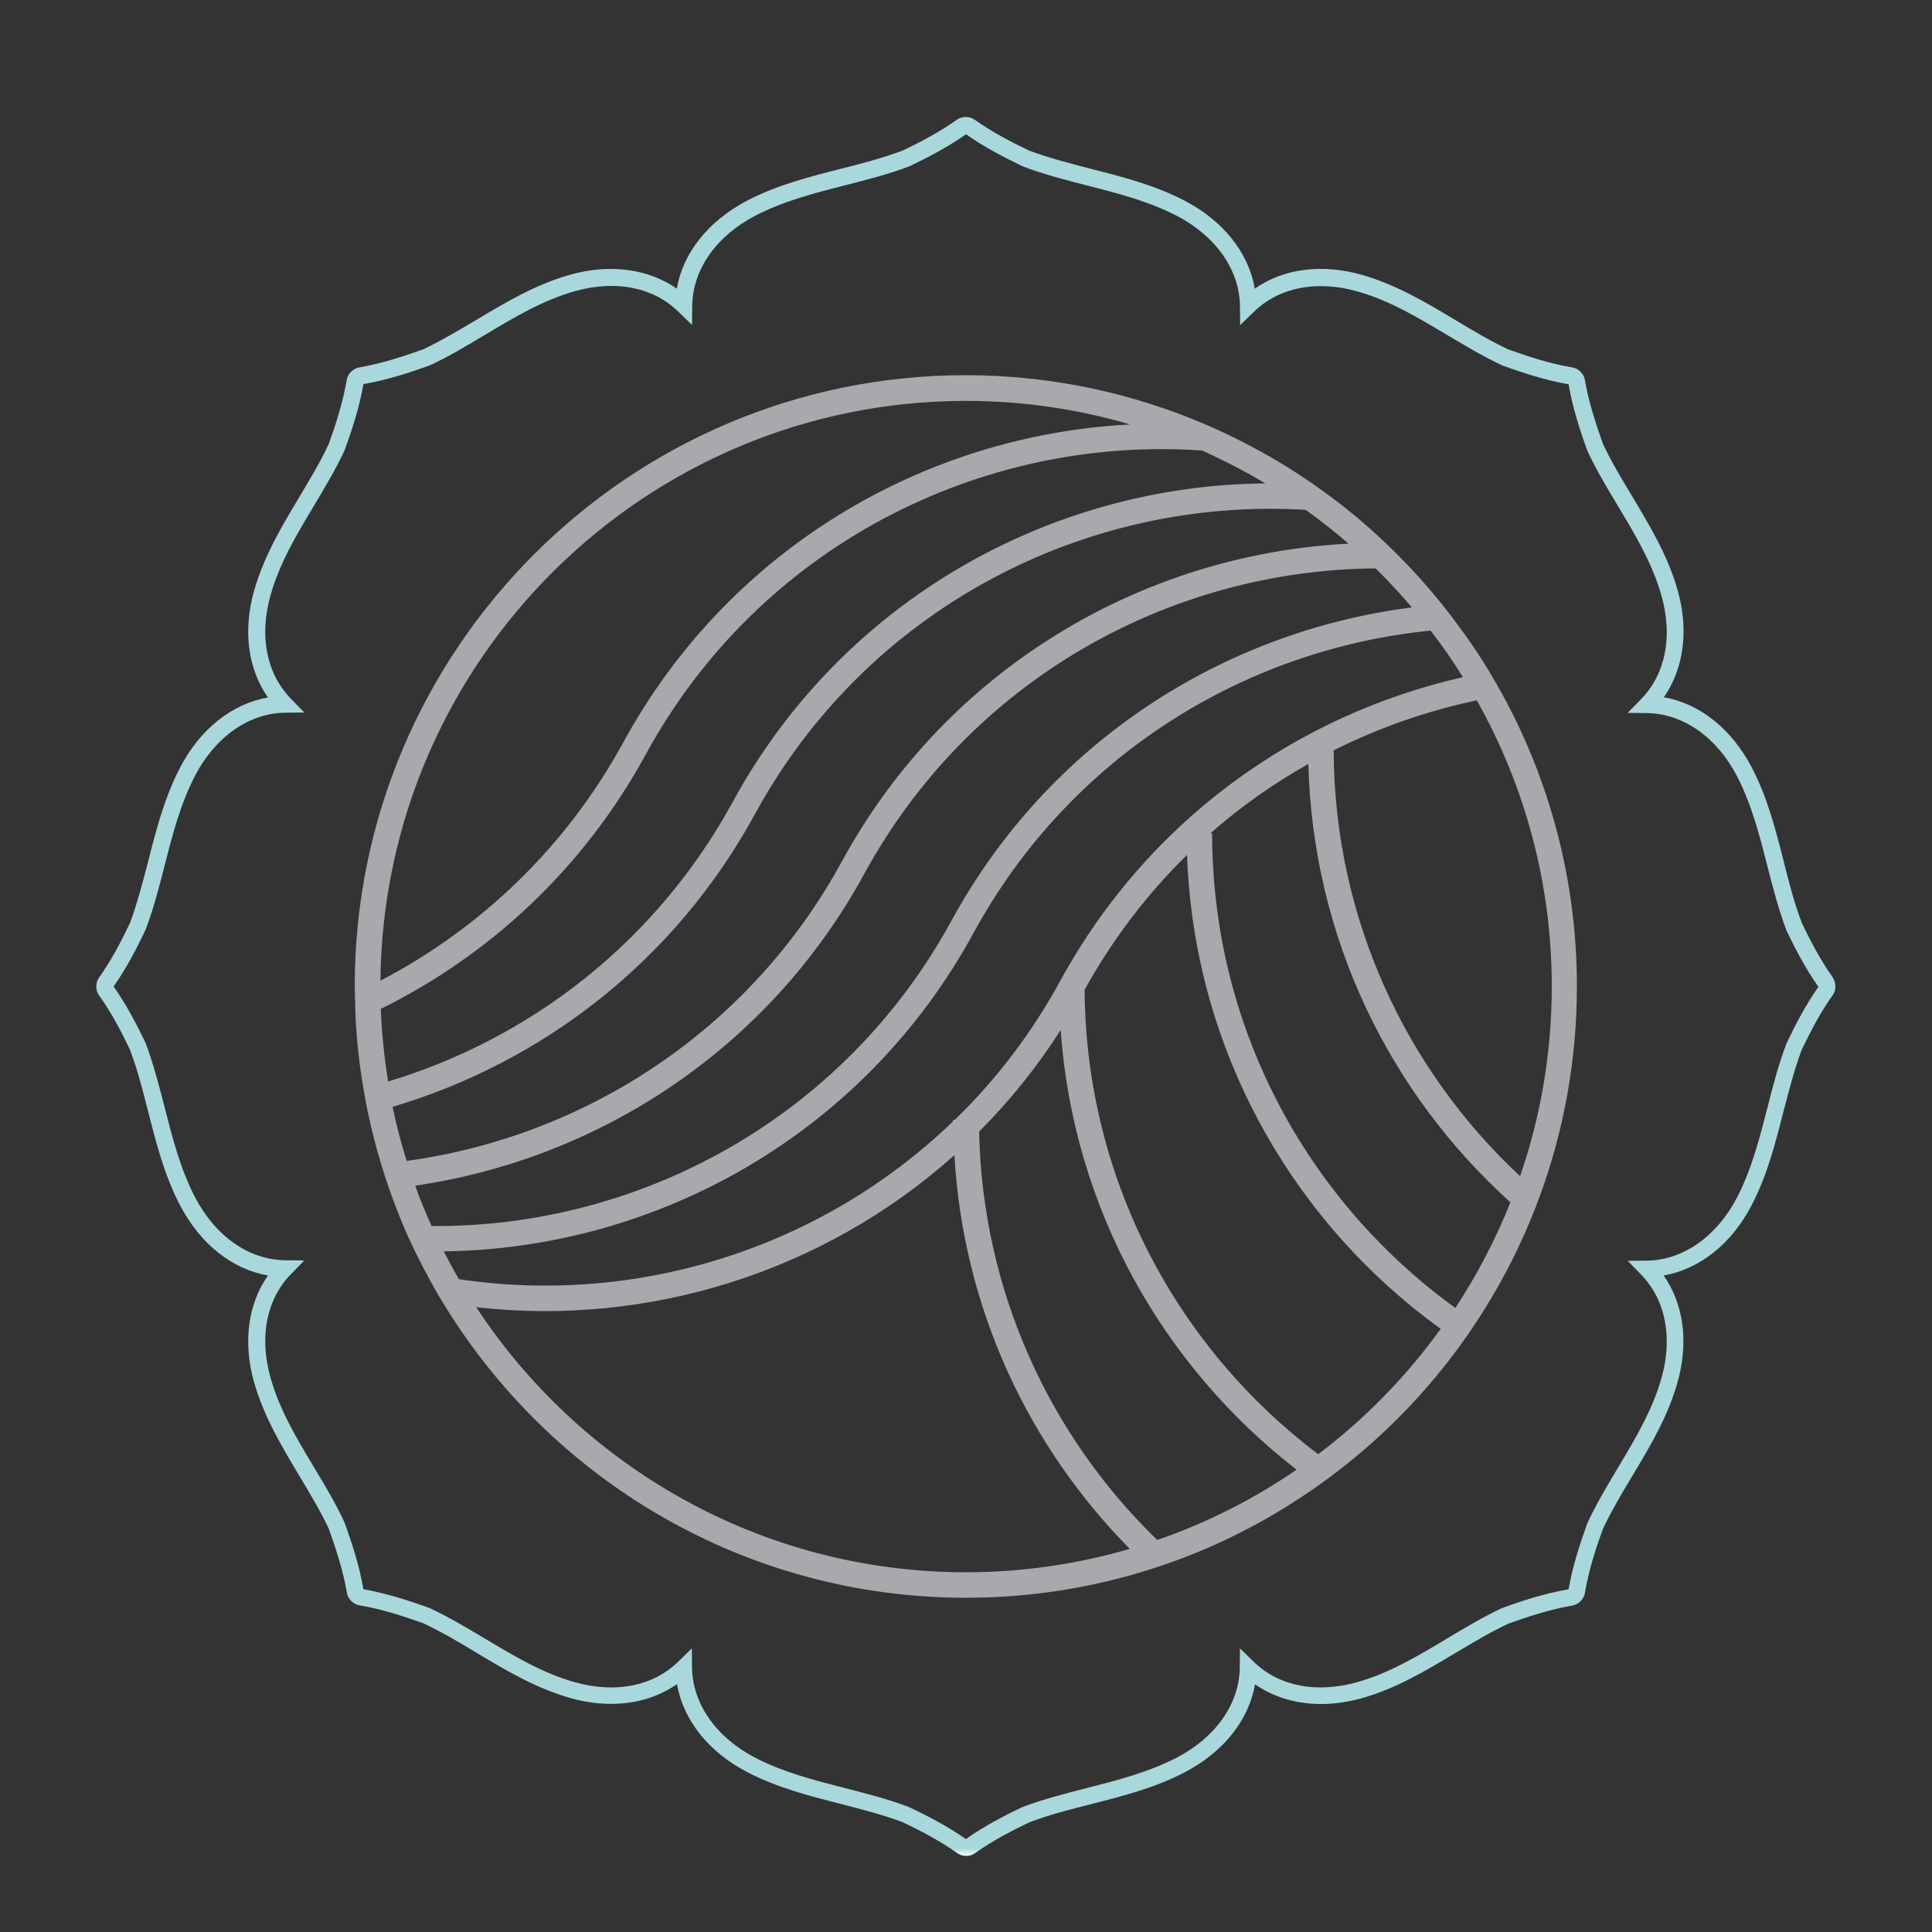 <?xml version="1.0" encoding="utf-8"?>
<!-- Generator: Adobe Illustrator 26.4.0, SVG Export Plug-In . SVG Version: 6.00 Build 0)  -->
<svg version="1.1" id="Layer_1" xmlns="http://www.w3.org/2000/svg" xmlns:xlink="http://www.w3.org/1999/xlink" x="0px" y="0px"
	 viewBox="0 0 100 100" style="enable-background:new 0 0 100 100;" xml:space="preserve">
<rect x="0" y="0" width="100" height="100" fill="#333333" stroke="none"/>
<style type="text/css">
	.st0{fill:url(#SVGID_1_);}
	.st1{fill:#A7A9AC;}
	.st2{fill:#FFFFFF;}
	.st3{fill:url(#SVGID_00000165930923797687245100000017450091401107084957_);}
	.st4{fill:url(#SVGID_00000077310603140331604220000007584617079781441161_);}
	.st5{fill:none;}
	.st6{fill:url(#SVGID_00000147932278601893502930000018407048279210732676_);}
	.st7{fill:url(#SVGID_00000182489367399893736260000003965629501893622717_);}
</style>
<g>
	<g>
		<g>
			<linearGradient id="SVGID_1_" gradientUnits="userSpaceOnUse" x1="50" y1="96.064" x2="50" y2="6.063">
				<stop  offset="0" style="stop-color:#FFFFFF"/>
				<stop  offset="4.429770e-03" style="stop-color:#A8D8DC"/>
				<stop  offset="0.739" style="stop-color:#A8D8DC"/>
			</linearGradient>
			<path class="st0" d="M50,96.06c-0.16,0-0.32-0.05-0.45-0.14c-0.94-0.67-1.96-1.19-2.84-1.61c-1.02-0.38-2.12-0.66-3.19-0.94
				c-1.61-0.41-3.27-0.83-4.83-1.64c-2.01-1.04-3.32-2.69-3.65-4.56c-1.48,1.04-3.46,1.3-5.52,0.72c-1.79-0.51-3.35-1.44-4.85-2.34
				c-0.89-0.54-1.82-1.09-2.76-1.53c-1.02-0.36-2.14-0.74-3.32-0.93c-0.3-0.05-0.58-0.33-0.63-0.63c-0.2-1.18-0.59-2.35-0.94-3.33
				c-0.43-0.92-0.99-1.84-1.52-2.73c-0.91-1.52-1.84-3.07-2.35-4.86c-0.58-2.06-0.32-4.04,0.72-5.52c-1.87-0.33-3.51-1.64-4.56-3.65
				c-0.81-1.56-1.23-3.22-1.64-4.83c-0.27-1.07-0.55-2.17-0.95-3.22c-0.41-0.86-0.93-1.88-1.6-2.81c-0.18-0.26-0.18-0.64,0-0.9
				c0.67-0.94,1.19-1.96,1.61-2.84c0.38-1.02,0.66-2.13,0.94-3.19c0.41-1.61,0.83-3.26,1.64-4.83c1.04-2.01,2.69-3.32,4.56-3.65
				c-1.04-1.48-1.3-3.46-0.72-5.52c0.51-1.79,1.44-3.35,2.34-4.85c0.53-0.89,1.09-1.81,1.53-2.76c0.35-0.97,0.73-2.14,0.93-3.32
				c0.05-0.3,0.33-0.58,0.63-0.63c1.18-0.2,2.34-0.59,3.33-0.94c0.92-0.44,1.85-0.99,2.74-1.52c1.51-0.9,3.07-1.84,4.86-2.34
				c2.06-0.58,4.04-0.31,5.52,0.72c0.33-1.87,1.64-3.51,3.65-4.56c1.56-0.81,3.22-1.23,4.83-1.64c1.08-0.27,2.18-0.56,3.22-0.95
				c0.85-0.41,1.87-0.93,2.81-1.6c0.26-0.18,0.64-0.18,0.9,0c0.94,0.67,1.96,1.19,2.84,1.61c1.02,0.38,2.12,0.66,3.19,0.94
				c1.61,0.41,3.27,0.83,4.83,1.64c2.01,1.04,3.32,2.69,3.65,4.56c1.48-1.04,3.46-1.3,5.52-0.72c1.79,0.51,3.35,1.44,4.85,2.34
				c0.89,0.53,1.81,1.09,2.76,1.53c1.02,0.36,2.14,0.74,3.32,0.93c0.3,0.05,0.58,0.33,0.63,0.63c0.2,1.18,0.59,2.35,0.94,3.33
				c0.44,0.93,0.99,1.85,1.53,2.74c0.9,1.51,1.84,3.06,2.34,4.85c0.58,2.06,0.31,4.04-0.72,5.52c1.87,0.33,3.51,1.64,4.56,3.65
				c0.81,1.56,1.23,3.22,1.64,4.83c0.27,1.07,0.55,2.18,0.95,3.22c0.41,0.85,0.93,1.87,1.6,2.81C94.95,50.74,95,50.9,95,51.06
				c0,0.17-0.05,0.33-0.14,0.45c-0.67,0.94-1.19,1.96-1.61,2.84c-0.38,1.02-0.66,2.12-0.94,3.19c-0.41,1.61-0.83,3.27-1.64,4.83
				c-1.04,2.01-2.69,3.32-4.56,3.65c1.04,1.48,1.3,3.46,0.72,5.52c-0.5,1.79-1.44,3.35-2.34,4.85c-0.54,0.9-1.09,1.82-1.53,2.76
				c-0.35,0.96-0.73,2.13-0.93,3.32c-0.05,0.3-0.33,0.58-0.63,0.63c-1.18,0.2-2.35,0.59-3.33,0.94c-0.93,0.44-1.85,0.99-2.74,1.52
				c-1.51,0.9-3.06,1.84-4.85,2.34c-2.06,0.58-4.04,0.31-5.52-0.72c-0.33,1.87-1.64,3.51-3.65,4.56c-1.56,0.81-3.22,1.23-4.83,1.64
				c-1.07,0.27-2.18,0.55-3.22,0.95c-0.85,0.41-1.87,0.93-2.81,1.6C50.32,96.02,50.16,96.06,50,96.06z M49.95,95.22
				C49.95,95.22,49.95,95.22,49.95,95.22C49.95,95.22,49.95,95.22,49.95,95.22z M35.81,85.32l0.01,1.01
				c0.03,1.86,1.25,3.6,3.27,4.65c1.47,0.76,3.08,1.17,4.64,1.57c1.1,0.28,2.23,0.57,3.31,0.98c0.93,0.44,1.97,0.97,2.95,1.66
				c0.98-0.69,2.02-1.22,2.91-1.65c1.12-0.42,2.25-0.71,3.35-0.99c1.56-0.4,3.17-0.81,4.65-1.57c2.02-1.05,3.24-2.78,3.27-4.65
				l0.01-1.01l0.72,0.7c1.3,1.26,3.24,1.64,5.34,1.05c1.68-0.47,3.19-1.38,4.64-2.25c0.92-0.55,1.87-1.12,2.85-1.58
				c1.04-0.38,2.23-0.77,3.46-0.98c0.21-1.22,0.61-2.42,0.97-3.42c0.48-1.03,1.05-1.97,1.59-2.88c0.87-1.46,1.78-2.96,2.25-4.64
				c0.59-2.1,0.21-4.04-1.05-5.34l-0.7-0.72l1.01-0.01c1.86-0.03,3.6-1.25,4.65-3.27c0.76-1.47,1.17-3.08,1.57-4.64
				c0.28-1.1,0.57-2.23,0.98-3.31c0.44-0.93,0.97-1.97,1.66-2.95c-0.69-0.98-1.22-2.02-1.65-2.91c-0.42-1.12-0.71-2.25-0.99-3.34
				c-0.4-1.57-0.81-3.18-1.57-4.65c-1.05-2.02-2.78-3.24-4.65-3.27l-1.01-0.01l0.7-0.72c1.26-1.3,1.64-3.24,1.05-5.34
				c-0.47-1.68-1.38-3.19-2.25-4.64c-0.55-0.92-1.12-1.86-1.58-2.85c-0.38-1.04-0.77-2.23-0.98-3.46c-1.23-0.21-2.42-0.61-3.42-0.97
				c-1.03-0.48-1.97-1.05-2.88-1.59c-1.46-0.87-2.96-1.78-4.64-2.25c-2.1-0.59-4.04-0.21-5.34,1.05l-0.72,0.7l-0.01-1.01
				c-0.03-1.86-1.25-3.6-3.27-4.65c-1.47-0.76-3.08-1.17-4.64-1.57c-1.1-0.28-2.23-0.57-3.31-0.98C52.02,8.17,50.98,7.64,50,6.95
				c-0.98,0.69-2.02,1.22-2.91,1.65c-1.12,0.43-2.26,0.71-3.35,0.99c-1.56,0.4-3.17,0.81-4.64,1.57c-2.02,1.05-3.24,2.78-3.27,4.65
				l-0.01,1.01l-0.72-0.7c-1.3-1.26-3.24-1.64-5.34-1.05c-1.68,0.47-3.18,1.38-4.64,2.25c-0.92,0.55-1.86,1.12-2.85,1.58
				c-1.04,0.38-2.23,0.77-3.46,0.98c-0.21,1.23-0.61,2.42-0.97,3.42c-0.48,1.03-1.05,1.97-1.59,2.88c-0.88,1.46-1.78,2.96-2.25,4.64
				c-0.59,2.1-0.21,4.04,1.05,5.34l0.7,0.72l-1.01,0.01c-1.86,0.03-3.6,1.25-4.65,3.27c-0.76,1.47-1.17,3.08-1.57,4.64
				c-0.28,1.1-0.57,2.23-0.98,3.31c-0.44,0.93-0.97,1.97-1.66,2.95c0.69,0.98,1.22,2.02,1.65,2.91c0.42,1.12,0.71,2.25,0.99,3.34
				c0.4,1.57,0.81,3.18,1.57,4.65c1.05,2.02,2.78,3.24,4.65,3.27l1.01,0.01l-0.7,0.72c-1.26,1.3-1.64,3.24-1.05,5.34
				c0.47,1.68,1.37,3.18,2.25,4.64c0.55,0.92,1.12,1.86,1.58,2.86c0.38,1.04,0.77,2.23,0.98,3.46c1.22,0.21,2.42,0.61,3.42,0.97
				c1.03,0.48,1.97,1.05,2.88,1.59c1.46,0.87,2.96,1.78,4.64,2.25c2.1,0.59,4.04,0.21,5.34-1.05L35.81,85.32z M18.82,82.33
				C18.82,82.33,18.82,82.33,18.82,82.33C18.82,82.33,18.82,82.33,18.82,82.33z M5.85,51.12C5.85,51.12,5.85,51.12,5.85,51.12
				C5.85,51.12,5.85,51.12,5.85,51.12z M5.84,51.01C5.84,51.01,5.84,51.01,5.84,51.01C5.84,51.01,5.84,51.01,5.84,51.01z
				 M81.27,19.88C81.27,19.88,81.27,19.88,81.27,19.88C81.27,19.88,81.27,19.88,81.27,19.88z M18.74,19.88
				C18.74,19.88,18.73,19.88,18.74,19.88C18.73,19.88,18.74,19.88,18.74,19.88z M18.82,19.8C18.82,19.8,18.82,19.8,18.82,19.8
				C18.82,19.8,18.82,19.8,18.82,19.8z M49.95,6.91C49.95,6.91,49.95,6.91,49.95,6.91C49.95,6.91,49.95,6.91,49.95,6.91z"/>
		</g>
	</g>
	<path class="st5" d="M50,67.02c7.28,0,13.46,4.82,15.51,11.44c9.54-5.42,15.99-15.67,15.99-27.4c0-17.37-14.13-31.5-31.5-31.5
		S18.5,33.7,18.5,51.06c0,11.73,6.45,21.98,15.99,27.4C36.54,71.84,42.72,67.02,50,67.02z"/>
	<g>
		<path class="st5" d="M50,19.57c-17.37,0-31.5,14.13-31.5,31.5c0,11.73,6.45,21.98,15.99,27.4c0.41,0.23,0.82,0.45,1.24,0.67
			c2.47,1.26,5.12,2.21,7.91,2.79c0.46,0.09,0.92,0.17,1.38,0.25c1.62,0.26,3.28,0.4,4.98,0.4c1.69,0,3.35-0.14,4.98-0.4
			c0.46-0.07,0.92-0.15,1.38-0.25c2.79-0.57,5.44-1.53,7.91-2.79c0.42-0.21,0.83-0.44,1.24-0.67c9.54-5.42,15.99-15.67,15.99-27.4
			C81.5,33.7,67.37,19.57,50,19.57z"/>
	</g>
	<path class="st1" d="M18.36,51.06c0,0.12,0.01,0.23,0.01,0.34c0.01,0.48,0.02,0.95,0.04,1.42c0.07,1.19,0.2,2.36,0.4,3.5
		c0.07,0.44,0.15,0.87,0.24,1.3c0.19,0.88,0.41,1.75,0.67,2.61c0.13,0.43,0.27,0.86,0.42,1.29c0.22,0.63,0.46,1.26,0.72,1.88
		c0.19,0.46,0.4,0.91,0.61,1.35c0.19,0.39,0.39,0.77,0.59,1.15c0.27,0.51,0.55,1.01,0.85,1.5C28.47,76.57,38.53,82.7,50,82.7
		c3.33,0,6.54-0.52,9.56-1.48c0.48-0.15,0.96-0.32,1.43-0.49c2.59-0.96,5.01-2.26,7.23-3.83c0.38-0.27,0.75-0.54,1.12-0.83
		c2.4-1.86,4.53-4.06,6.31-6.53c0.26-0.36,0.51-0.72,0.75-1.09c1.1-1.67,2.05-3.44,2.82-5.31c0.18-0.43,0.35-0.87,0.51-1.31
		c1.22-3.36,1.89-6.99,1.89-10.77c0-5.45-1.39-10.59-3.83-15.07c-0.23-0.41-0.46-0.82-0.7-1.22c-0.46-0.77-0.96-1.51-1.49-2.23
		c-0.31-0.43-0.63-0.85-0.96-1.26c-0.5-0.62-1.03-1.23-1.57-1.81c-0.44-0.47-0.89-0.92-1.36-1.37c-0.53-0.5-1.07-0.99-1.63-1.45
		c-0.66-0.54-1.35-1.06-2.05-1.55c-0.63-0.44-1.26-0.85-1.92-1.24c-1.15-0.68-2.34-1.29-3.57-1.83c-3.85-1.67-8.1-2.61-12.56-2.61
		C32.55,19.42,18.36,33.62,18.36,51.06z M50,20.75c2.95,0,5.8,0.43,8.5,1.22c-10.64,0.54-20.76,6.43-26.23,16.44
		c-2.99,5.48-7.43,9.66-12.58,12.35C19.86,34.18,33.39,20.75,50,20.75z M50,81.38c-10.59,0-19.93-5.47-25.35-13.72
		c8.95,1.02,18.01-1.84,24.75-7.87c0.45,7.92,3.83,15.07,9.08,20.38C55.78,80.95,52.94,81.38,50,81.38z M59.9,79.71
		c-5.55-5.38-9.05-12.86-9.22-21.14c1.57-1.57,2.99-3.33,4.22-5.26c0.65,9.24,5.29,17.4,12.21,22.76
		C64.9,77.59,62.47,78.82,59.9,79.71z M68.23,75.27c-7.3-5.51-12.03-14.23-12.09-24.04c1.46-2.64,3.25-4.97,5.3-6.98
		c0.36,10.09,5.45,18.99,13.13,24.53C72.79,71.25,70.65,73.44,68.23,75.27z M75.33,67.7c-7.62-5.51-12.59-14.47-12.59-24.57h-0.09
		c1.57-1.38,3.28-2.58,5.07-3.59c0.23,8.99,4.21,17.06,10.46,22.69C77.41,64.16,76.45,65.99,75.33,67.7z M80.32,51.06
		c0,3.44-0.58,6.74-1.64,9.82c-5.91-5.51-9.62-13.35-9.65-22.04c2.35-1.18,4.84-2.05,7.41-2.59C78.9,40.63,80.32,45.68,80.32,51.06z
		 M75.72,35.05c-8.57,1.94-16.3,7.4-20.83,15.7c-1.49,2.73-3.34,5.15-5.47,7.21h-0.09c0,0.03,0,0.05,0,0.08
		c-6.79,6.55-16.3,9.56-25.58,8.17c-0.27-0.47-0.53-0.95-0.78-1.44c11.07-0.14,21.76-6.09,27.42-16.48
		c4.98-9.14,14.01-14.69,23.66-15.65C74.65,33.42,75.21,34.22,75.72,35.05z M73.08,31.44c-9.75,1.24-18.79,6.96-23.84,16.23
		C43.7,57.81,33.17,63.54,22.34,63.46c-0.31-0.68-0.6-1.38-0.85-2.09c9.52-1.39,18.3-7.08,23.25-16.15
		C50.21,35.2,60.53,29.5,71.2,29.42C71.86,30.06,72.48,30.74,73.08,31.44z M69.8,28.14c-10.63,0.54-20.76,6.43-26.22,16.44
		c-4.79,8.78-13.31,14.24-22.53,15.51c-0.29-0.91-0.53-1.85-0.73-2.8c7.74-2.3,14.6-7.53,18.76-15.16
		c5.81-10.65,17.12-16.43,28.5-15.74C68.35,26.94,69.09,27.52,69.8,28.14z M65.49,25.02c-11.12,0.1-21.87,6.05-27.56,16.48
		c-3.96,7.26-10.48,12.26-17.84,14.48c-0.2-1.23-0.33-2.48-0.38-3.76c5.63-2.78,10.49-7.26,13.72-13.18
		c5.86-10.74,17.32-16.52,28.79-15.72C63.35,23.83,64.44,24.39,65.49,25.02z"/>
</g>
</svg>
